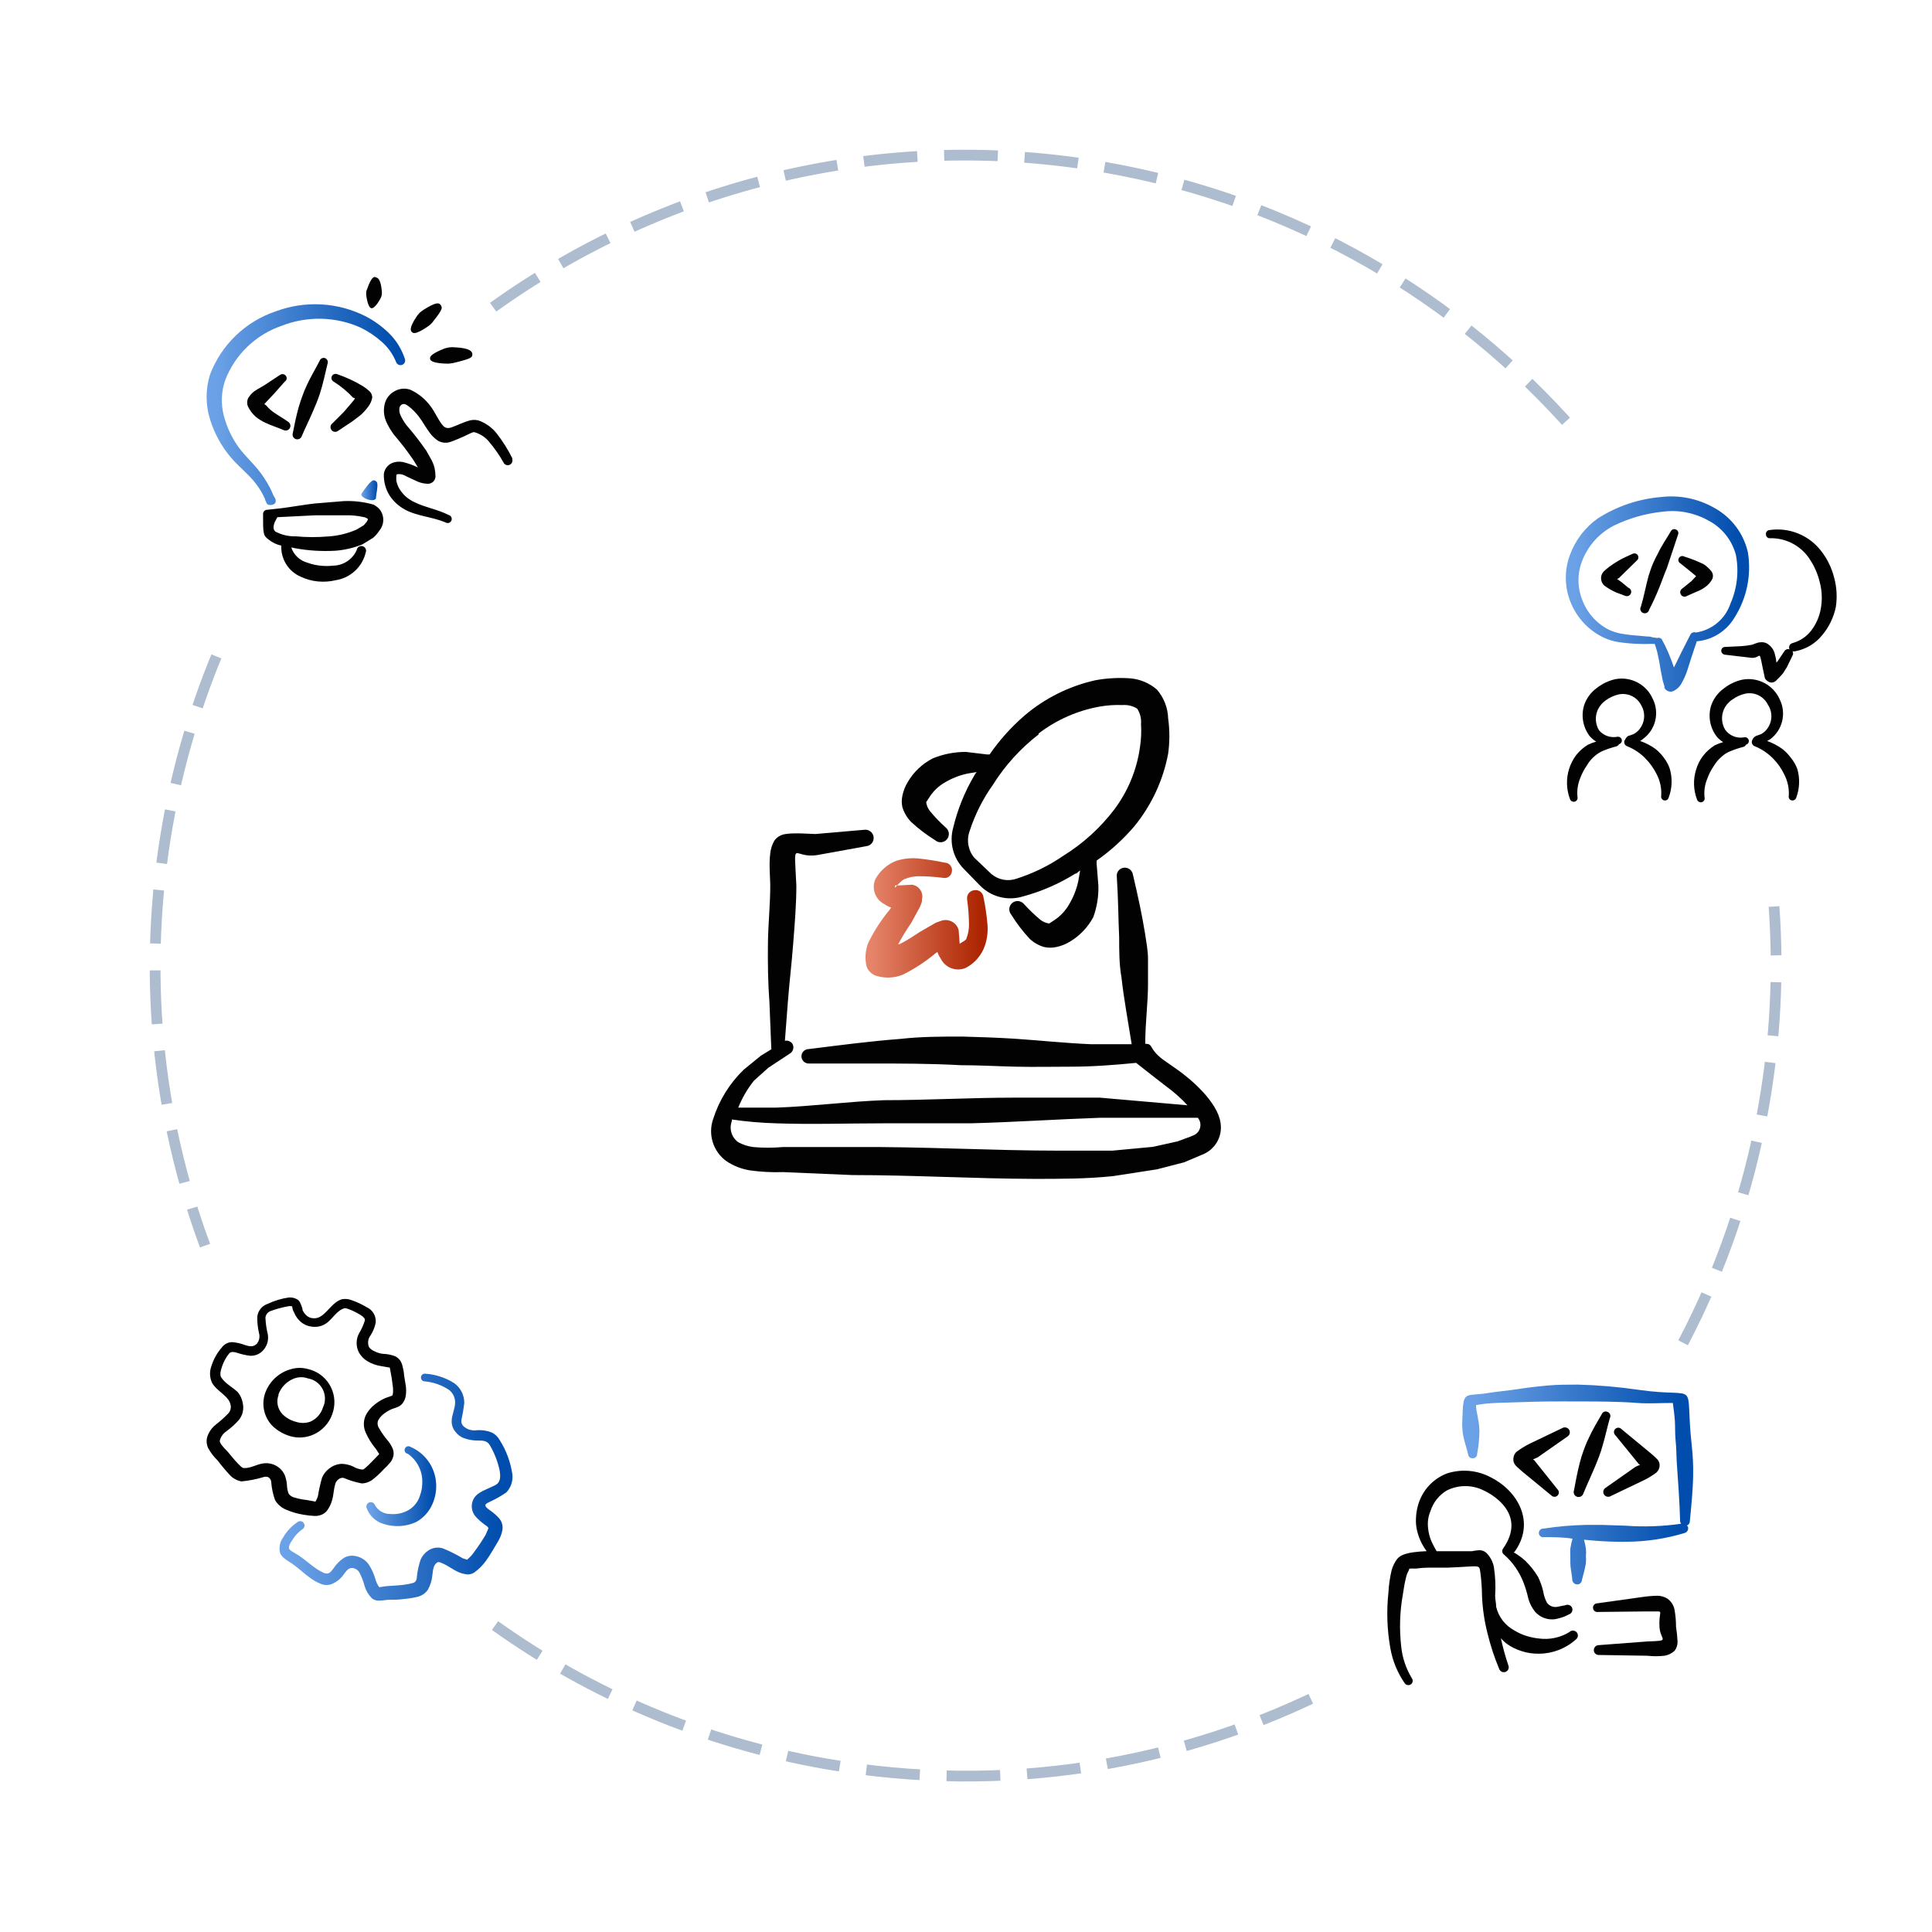 <svg width="360" height="360" viewBox="0 0 360 360" fill="none" xmlns="http://www.w3.org/2000/svg">
<path fill-rule="evenodd" clip-rule="evenodd" d="M310.087 141.255C309.633 140.626 309.098 140.059 308.496 139.569C307.617 138.932 306.649 138.427 305.622 138.073C305.839 137.938 306.045 137.787 306.24 137.622C307.345 136.786 308.124 135.59 308.44 134.241C308.757 132.893 308.592 131.475 307.974 130.235C307.401 128.92 306.397 127.839 305.128 127.17C303.859 126.501 302.4 126.284 300.991 126.554C299.736 126.837 298.559 127.397 297.547 128.193C296.436 128.993 295.604 130.123 295.172 131.423C294.879 132.395 294.821 133.423 295.002 134.422C295.184 135.422 295.601 136.364 296.217 137.17C296.57 137.567 296.978 137.911 297.429 138.192C296.887 138.336 296.362 138.535 295.861 138.785C295.013 139.305 294.264 139.972 293.652 140.757C293.09 141.529 292.657 142.387 292.37 143.298C291.805 145.125 291.863 147.089 292.536 148.879C292.596 149.061 292.723 149.213 292.89 149.305C293.057 149.398 293.253 149.423 293.439 149.378C293.623 149.323 293.779 149.197 293.872 149.028C293.966 148.86 293.989 148.661 293.937 148.475C293.823 147.304 293.994 146.122 294.436 145.032C294.746 144.191 295.161 143.393 295.671 142.657C296.083 141.94 296.623 141.304 297.262 140.78C297.667 140.446 298.114 140.166 298.592 139.949C299.417 139.6 300.266 139.315 301.134 139.094C301.25 139.067 301.359 139.014 301.454 138.94C301.548 138.866 301.625 138.773 301.68 138.667C301.852 138.622 302.001 138.514 302.098 138.364C302.195 138.215 302.232 138.035 302.202 137.859C302.162 137.671 302.051 137.507 301.891 137.4C301.731 137.294 301.536 137.254 301.347 137.289C300.725 137.408 300.082 137.358 299.485 137.145C298.888 136.932 298.358 136.564 297.951 136.078C297.61 135.51 297.41 134.868 297.369 134.207C297.327 133.546 297.446 132.884 297.714 132.278C298.045 131.562 298.562 130.947 299.21 130.497C299.921 129.977 300.728 129.606 301.585 129.404C302.42 129.22 303.292 129.322 304.063 129.692C304.834 130.062 305.458 130.68 305.836 131.447C306.286 132.223 306.456 133.129 306.317 134.015C306.179 134.902 305.741 135.713 305.076 136.315C304.868 136.503 304.636 136.662 304.387 136.79L303.532 137.099C303.129 137.099 302.701 138.025 302.677 138.049C302.619 138.26 302.646 138.486 302.752 138.677C302.859 138.868 303.037 139.01 303.247 139.07C304.562 139.602 305.745 140.412 306.715 141.445C307.119 141.855 307.484 142.3 307.807 142.775C308.137 143.244 308.43 143.736 308.686 144.248C309.338 145.489 309.634 146.886 309.541 148.285C309.521 148.378 309.519 148.472 309.535 148.565C309.552 148.658 309.586 148.747 309.637 148.826C309.74 148.986 309.902 149.1 310.087 149.14C310.273 149.181 310.468 149.147 310.628 149.044C310.788 148.942 310.901 148.78 310.942 148.594C311.578 146.897 311.653 145.041 311.156 143.298C310.913 142.564 310.552 141.874 310.087 141.255Z" fill="#020202"/>
<path fill-rule="evenodd" clip-rule="evenodd" d="M333.743 141.255C333.286 140.62 332.743 140.052 332.128 139.569C331.257 138.932 330.297 138.427 329.278 138.073C329.468 137.954 329.705 137.859 329.895 137.717C330.997 136.878 331.772 135.683 332.089 134.335C332.405 132.987 332.243 131.571 331.629 130.33C331.052 129.018 330.048 127.939 328.78 127.271C327.512 126.602 326.055 126.383 324.646 126.649C323.389 126.928 322.212 127.488 321.203 128.288C320.093 129.09 319.263 130.22 318.828 131.518C318.538 132.492 318.483 133.521 318.669 134.521C318.855 135.52 319.276 136.461 319.896 137.265C320.241 137.661 320.641 138.006 321.084 138.287C320.545 138.439 320.021 138.637 319.516 138.88C318.68 139.407 317.941 140.074 317.331 140.852C316.751 141.613 316.316 142.474 316.049 143.393C315.471 145.218 315.529 147.186 316.215 148.974C316.27 149.159 316.396 149.315 316.565 149.408C316.733 149.501 316.932 149.525 317.118 149.473C317.302 149.418 317.458 149.292 317.552 149.123C317.645 148.955 317.668 148.756 317.616 148.57C317.496 147.399 317.667 146.216 318.115 145.127C318.416 144.287 318.823 143.489 319.326 142.752C319.754 142.039 320.3 141.404 320.941 140.875C321.339 140.53 321.787 140.25 322.271 140.044C323.088 139.696 323.929 139.41 324.789 139.189C324.907 139.165 325.017 139.113 325.112 139.039C325.207 138.965 325.283 138.87 325.335 138.762C325.51 138.722 325.663 138.615 325.761 138.464C325.858 138.313 325.893 138.13 325.858 137.954C325.841 137.862 325.805 137.774 325.754 137.696C325.703 137.618 325.637 137.55 325.56 137.497C325.483 137.444 325.396 137.407 325.305 137.387C325.213 137.368 325.119 137.367 325.026 137.384C324.361 137.514 323.672 137.451 323.041 137.203C322.41 136.954 321.863 136.531 321.464 135.983C321.123 135.415 320.923 134.773 320.882 134.112C320.84 133.451 320.959 132.789 321.226 132.183C321.563 131.436 322.107 130.801 322.794 130.354C323.502 129.831 324.311 129.459 325.169 129.262C326.004 129.078 326.876 129.179 327.647 129.549C328.418 129.92 329.042 130.537 329.42 131.304C329.932 132.074 330.153 133.001 330.045 133.919C329.936 134.837 329.504 135.686 328.826 136.315C328.622 136.497 328.399 136.656 328.161 136.79C327.496 137.099 326.784 137.028 326.451 138.049C326.393 138.26 326.42 138.486 326.526 138.677C326.633 138.868 326.811 139.01 327.021 139.07C328.332 139.608 329.514 140.417 330.489 141.445C330.886 141.861 331.251 142.306 331.581 142.775C331.903 143.244 332.189 143.736 332.436 144.248C333.097 145.487 333.401 146.884 333.315 148.285C333.291 148.378 333.286 148.474 333.3 148.568C333.315 148.662 333.349 148.752 333.4 148.833C333.452 148.913 333.519 148.982 333.599 149.035C333.678 149.088 333.768 149.124 333.861 149.14C334.047 149.176 334.239 149.14 334.398 149.038C334.557 148.936 334.671 148.777 334.716 148.594C335.344 146.894 335.411 145.038 334.906 143.298C334.634 142.557 334.241 141.867 333.743 141.255Z" fill="#020202"/>
<path fill-rule="evenodd" clip-rule="evenodd" d="M304.174 103.208C303.248 103.636 302.369 104.016 301.514 104.514C300.924 104.864 300.353 105.245 299.804 105.654C299.472 105.905 299.155 106.175 298.854 106.462C298.585 106.732 298.41 107.082 298.355 107.459C298.31 107.764 298.341 108.075 298.444 108.365C298.548 108.655 298.721 108.915 298.949 109.122C299.623 109.616 300.347 110.038 301.11 110.381L302.891 111.046C303.096 111.112 303.319 111.094 303.51 110.996C303.702 110.898 303.846 110.728 303.913 110.523C303.979 110.318 303.961 110.096 303.863 109.904C303.765 109.713 303.595 109.568 303.39 109.502L302.226 108.528C302.226 108.528 301.704 108.172 301.324 107.887L301.656 107.721L305.076 104.372C305.198 104.249 305.273 104.088 305.288 103.916C305.303 103.744 305.257 103.572 305.158 103.43C305.059 103.289 304.913 103.186 304.746 103.142C304.579 103.097 304.402 103.112 304.245 103.184L304.174 103.208Z" fill="#020202"/>
<path fill-rule="evenodd" clip-rule="evenodd" d="M311.346 98.98C310.539 100.358 309.636 101.64 308.971 103.042C308.639 103.635 308.33 104.277 308.045 104.918C307.76 105.559 307.427 106.533 307.19 107.293C306.667 109.193 306.335 111.117 305.765 113.017C305.702 113.119 305.662 113.235 305.649 113.354C305.635 113.474 305.647 113.595 305.685 113.71C305.723 113.824 305.785 113.929 305.867 114.017C305.949 114.105 306.05 114.175 306.161 114.22C306.273 114.265 306.393 114.286 306.514 114.28C306.634 114.274 306.752 114.243 306.859 114.187C306.966 114.131 307.059 114.053 307.133 113.957C307.206 113.862 307.258 113.752 307.285 113.634C307.95 112.352 308.544 111.045 309.09 109.715C309.636 108.385 310.064 107.103 310.61 105.82L312.676 99.621C312.715 99.534 312.736 99.44 312.738 99.345C312.74 99.249 312.723 99.155 312.687 99.066C312.652 98.978 312.599 98.897 312.532 98.829C312.464 98.761 312.384 98.708 312.296 98.671C312.129 98.588 311.936 98.574 311.758 98.632C311.58 98.689 311.432 98.815 311.346 98.98Z" fill="#020202"/>
<path fill-rule="evenodd" clip-rule="evenodd" d="M317.616 109.478C317.933 109.271 318.22 109.024 318.471 108.742C318.708 108.485 318.907 108.197 319.065 107.887C319.164 107.655 319.2 107.402 319.171 107.152C319.141 106.902 319.048 106.664 318.899 106.462C318.493 105.941 318.003 105.492 317.45 105.132C316.285 104.565 315.078 104.088 313.84 103.707C313.673 103.611 313.474 103.585 313.288 103.633C313.101 103.682 312.942 103.802 312.842 103.968C312.792 104.05 312.758 104.141 312.744 104.237C312.73 104.332 312.735 104.429 312.76 104.522C312.784 104.616 312.827 104.703 312.886 104.779C312.946 104.855 313.019 104.919 313.104 104.965L315.17 106.628L316.049 107.364L315.146 108.314L313.46 109.668C313.368 109.726 313.289 109.801 313.226 109.891C313.164 109.98 313.121 110.081 313.099 110.187C313.076 110.294 313.076 110.404 313.097 110.51C313.118 110.617 313.161 110.718 313.222 110.808C313.278 110.899 313.352 110.978 313.439 111.04C313.526 111.102 313.625 111.145 313.729 111.168C313.834 111.19 313.942 111.191 314.047 111.169C314.152 111.148 314.251 111.106 314.339 111.045L316.286 110.19C316.756 110.005 317.202 109.766 317.616 109.478Z" fill="#020202"/>
<path fill-rule="evenodd" clip-rule="evenodd" d="M323.15 115.154C325.485 111.525 326.39 107.158 325.691 102.899C325.296 101.173 324.541 99.55 323.477 98.134C322.413 96.719 321.064 95.542 319.516 94.682C316.48 92.923 312.954 92.198 309.47 92.616C305.286 92.972 301.251 94.341 297.714 96.606C295.342 98.295 293.537 100.663 292.536 103.398C291.435 106.347 291.52 109.607 292.774 112.494C293.985 115.343 296.223 117.632 299.044 118.907C299.857 119.256 300.711 119.504 301.585 119.643C302.835 119.835 304.097 119.946 305.361 119.976C306.081 120.012 306.803 120.012 307.523 119.976H308.33C308.496 120.498 308.686 120.997 308.805 121.519C309.066 122.636 309.28 123.752 309.446 124.892L309.826 126.816L310.159 127.956C310.135 128.033 310.135 128.116 310.159 128.193C310.24 128.349 310.353 128.486 310.49 128.596C310.626 128.706 310.784 128.787 310.953 128.834C311.122 128.881 311.299 128.892 311.473 128.868C311.647 128.843 311.814 128.784 311.964 128.692C312.462 128.418 312.886 128.027 313.199 127.552C313.645 126.797 314.019 126.002 314.315 125.177L315.194 122.422L316.168 119.501C317.591 119.377 318.966 118.919 320.18 118.164C321.393 117.409 322.411 116.378 323.15 115.154ZM313.246 121.662L312.083 124.037L311.916 124.369C311.584 123.419 311.251 122.493 310.848 121.567C310.444 120.641 310.111 119.952 309.684 119.192C309.256 118.432 309.684 119.192 309.684 119.049C309.684 118.907 309.684 119.049 309.541 119.049C309.45 118.95 309.331 118.881 309.199 118.852C309.068 118.822 308.93 118.833 308.805 118.883C308.345 118.852 307.89 118.765 307.451 118.622C306.763 118.622 306.074 118.503 305.385 118.456C304.198 118.383 303.016 118.241 301.846 118.028C301.117 117.873 300.407 117.634 299.733 117.316C297.437 116.127 295.673 114.117 294.793 111.687C293.88 109.329 293.905 106.711 294.864 104.372C295.99 101.554 298.111 99.247 300.825 97.888C303.655 96.525 306.701 95.665 309.826 95.347C312.727 94.966 315.673 95.524 318.234 96.938C319.51 97.587 320.635 98.498 321.535 99.611C322.435 100.724 323.091 102.015 323.459 103.398C324.049 106.464 323.693 109.636 322.438 112.494C321.963 113.895 321.111 115.138 319.976 116.085C318.84 117.032 317.464 117.647 316.001 117.862C315.796 117.784 315.569 117.791 315.369 117.88C315.169 117.969 315.012 118.133 314.933 118.337L313.246 121.662Z" fill="url(#paint0_linear_70_6084)"/>
<path fill-rule="evenodd" clip-rule="evenodd" d="M341.77 107.649C341.326 105.864 340.517 104.19 339.395 102.733C338.287 101.267 336.805 100.125 335.105 99.427C333.404 98.729 331.548 98.501 329.729 98.767C329.626 98.771 329.525 98.798 329.434 98.846C329.342 98.893 329.262 98.96 329.199 99.041C329.136 99.122 329.091 99.216 329.068 99.316C329.044 99.417 329.043 99.521 329.064 99.622C329.066 99.719 329.089 99.814 329.131 99.902C329.173 99.989 329.233 100.067 329.307 100.13C329.381 100.192 329.467 100.239 329.56 100.266C329.654 100.293 329.751 100.3 329.848 100.287C331.342 100.258 332.818 100.62 334.13 101.337C335.442 102.053 336.544 103.099 337.329 104.372C338.132 105.609 338.718 106.975 339.063 108.409C339.458 109.838 339.562 111.332 339.371 112.803C339.197 114.373 338.634 115.875 337.733 117.173C336.845 118.475 335.523 119.418 334.004 119.833C333.795 119.884 333.614 120.014 333.499 120.195C333.383 120.377 333.343 120.596 333.386 120.807C333.386 120.807 333.386 120.949 333.529 121.02C333.344 120.94 333.136 120.929 332.944 120.99C332.751 121.051 332.588 121.18 332.484 121.353L331.225 123.229L331.011 123.467C330.971 122.943 330.875 122.426 330.726 121.923C330.63 121.476 330.435 121.057 330.156 120.695C329.876 120.333 329.519 120.039 329.111 119.833C328.752 119.68 328.357 119.63 327.971 119.69C327.425 119.69 326.689 120.118 326.333 120.165C325.712 120.28 325.086 120.359 324.456 120.403L321.488 120.545C321.392 120.539 321.296 120.552 321.206 120.583C321.115 120.615 321.032 120.664 320.961 120.728C320.89 120.793 320.833 120.87 320.793 120.957C320.753 121.044 320.73 121.138 320.728 121.234C320.727 121.424 320.797 121.607 320.924 121.748C321.052 121.888 321.227 121.976 321.416 121.994L326.475 122.588C328.446 122.588 327.544 120.379 328.85 126.317C328.85 126.554 329.895 127.765 330.94 126.839C331.296 126.507 332.175 125.557 332.223 125.485L332.959 124.322L334.004 122.16C334.08 122.039 334.12 121.9 334.12 121.757C334.12 121.614 334.08 121.474 334.004 121.353C334.167 121.398 334.339 121.398 334.503 121.353C336.473 120.99 338.249 119.938 339.514 118.384C340.796 116.869 341.678 115.056 342.079 113.112C342.359 111.289 342.254 109.428 341.77 107.649Z" fill="#020202"/>
<path d="M91.893 57.244C123.765 34.377 164.466 23.871 206.148 31.221C241.372 37.432 271.575 55.385 293.444 80.345M40.318 122.309C36.239 132.219 33.158 142.718 31.221 153.706C26.409 180.995 29.251 207.864 38.204 232.11M92.241 302.901C109.995 315.58 130.788 324.592 153.706 328.633C187.36 334.567 220.374 328.861 248.618 314.408M313.619 250.21C320.701 236.732 325.848 221.944 328.633 206.148C330.85 193.576 331.442 181.094 330.561 168.917" stroke="#ADBCCE" stroke-width="2" stroke-dasharray="10 5"/>
<path fill-rule="evenodd" clip-rule="evenodd" d="M227.431 209.234C226.878 205.282 221.819 201.014 219.329 199.275L216.681 197.417C213.994 195.402 214.982 194.493 213.401 194.493C213.401 190.541 213.915 186.865 213.915 183.427V178.684C213.915 177.143 213.599 175.522 213.362 173.942C212.808 170.504 212.057 167.026 211.109 162.995C211.05 162.591 210.834 162.228 210.508 161.984C210.183 161.739 209.773 161.634 209.37 161.69C209.172 161.719 208.981 161.787 208.81 161.891C208.638 161.994 208.489 162.131 208.371 162.293C208.253 162.455 208.169 162.639 208.124 162.834C208.078 163.029 208.072 163.232 208.105 163.429C208.382 167.618 208.382 171.333 208.54 174.693C208.54 177.222 208.54 179.672 208.975 182.162C209.41 186.114 210.161 190.066 210.872 194.572H203.245C198.502 194.374 193.72 193.86 188.977 193.544C185.736 193.346 182.535 193.228 179.334 193.149C175.382 193.149 171.628 193.149 167.794 193.584C162.064 194.019 156.412 194.769 150.682 195.481C150.325 195.481 149.983 195.622 149.731 195.874C149.479 196.126 149.338 196.468 149.338 196.824C149.338 197.181 149.479 197.522 149.731 197.775C149.983 198.026 150.325 198.168 150.682 198.168H162.064C167.715 198.168 173.327 198.168 179.018 198.484C182.417 198.484 185.816 198.682 189.254 198.761C192.692 198.84 196.131 198.761 199.569 198.761C203.521 198.761 207.71 198.445 211.702 198.05L214.666 200.381L217.314 202.436C218.747 203.472 220.071 204.651 221.266 205.954L204.944 204.531H188.819C180.915 204.531 172.734 205.005 164.711 205.005C158.072 205.242 151.353 206.151 144.674 206.388H137.561C138.285 204.582 139.271 202.891 140.485 201.369L143.173 198.959L147.125 196.35C147.439 196.183 147.674 195.897 147.778 195.556C147.882 195.215 147.846 194.847 147.678 194.532C147.53 194.299 147.315 194.118 147.06 194.011C146.806 193.905 146.525 193.88 146.255 193.939L146.809 186.668C147.085 183.071 147.52 179.514 147.797 175.878C148.073 172.243 148.389 168.686 148.389 165.01C147.955 155.762 147.599 160.11 152.341 159.319L161.708 157.62C162.075 157.506 162.386 157.26 162.581 156.929C162.776 156.597 162.84 156.206 162.761 155.83C162.681 155.454 162.465 155.121 162.153 154.897C161.841 154.672 161.457 154.572 161.076 154.616L151.946 155.407C151.235 155.407 147.994 155.13 146.413 155.407C146.003 155.454 145.605 155.583 145.246 155.786C144.886 155.99 144.571 156.264 144.319 156.592C143.884 157.329 143.615 158.152 143.528 159.003C143.252 160.9 143.528 163.864 143.528 164.931C143.528 168.567 143.133 172.203 143.094 175.799C143.054 179.396 143.094 183.071 143.37 186.707L143.726 195.52L141.789 196.706L138.588 199.314C135.961 201.852 134.006 205.003 132.897 208.483C132.396 209.892 132.368 211.426 132.818 212.852C133.267 214.279 134.169 215.52 135.387 216.387C136.711 217.262 138.207 217.841 139.774 218.087C141.79 218.367 143.826 218.473 145.86 218.403L158.823 218.956C170.126 218.956 181.429 219.628 192.692 219.667C197.593 219.667 202.494 219.667 207.394 219.154L215.575 217.889L220.633 216.585L223.993 215.162C225.162 214.722 226.143 213.892 226.769 212.811C227.396 211.731 227.63 210.467 227.431 209.234ZM222.214 211.645L219.448 212.672L214.824 213.7L207.236 214.411H197.632C184.709 214.411 171.786 213.621 158.862 213.739H145.821C144.006 213.898 142.181 213.898 140.367 213.739C139.383 213.615 138.431 213.307 137.561 212.831C136.952 212.398 136.504 211.774 136.29 211.058C136.075 210.342 136.105 209.575 136.375 208.878V208.601C139.099 208.998 141.844 209.235 144.595 209.313C151.235 209.55 157.993 209.313 164.593 209.313H180.796C188.701 209.115 196.881 208.562 204.904 208.286H223.202C223.426 208.556 223.579 208.878 223.646 209.222C223.713 209.567 223.692 209.922 223.586 210.256C223.48 210.591 223.291 210.893 223.038 211.136C222.784 211.378 222.474 211.553 222.135 211.645H222.214Z" fill="#020202"/>
<path fill-rule="evenodd" clip-rule="evenodd" d="M169.77 153.153C171.145 154.428 172.641 155.566 174.236 156.552C174.389 156.689 174.567 156.794 174.76 156.861C174.954 156.928 175.159 156.956 175.363 156.943C175.567 156.93 175.767 156.876 175.95 156.785C176.134 156.694 176.297 156.567 176.431 156.413C176.565 156.258 176.667 156.078 176.73 155.883C176.794 155.688 176.818 155.483 176.801 155.279C176.785 155.075 176.727 154.876 176.633 154.694C176.538 154.513 176.409 154.352 176.251 154.22C175.185 153.271 174.195 152.24 173.287 151.138C172.907 150.658 172.661 150.085 172.576 149.478L173.248 148.45C173.962 147.36 174.924 146.452 176.054 145.803C177.365 145.024 178.793 144.463 180.283 144.143L181.982 143.866C181.982 143.866 181.666 144.261 181.547 144.498C179.749 147.55 178.417 150.854 177.595 154.3C177.236 155.627 177.23 157.025 177.576 158.356C177.923 159.687 178.61 160.904 179.571 161.888L182.614 165.01C183.62 166.039 184.888 166.775 186.281 167.137C187.674 167.499 189.139 167.474 190.518 167.065C193.992 166.138 197.309 164.7 200.359 162.797C200.676 162.797 200.952 162.362 201.268 162.204L200.913 164.219C200.592 165.709 200.032 167.138 199.253 168.448C198.588 169.636 197.654 170.651 196.526 171.412L195.498 172.084C194.892 171.999 194.318 171.753 193.838 171.373C192.745 170.455 191.715 169.465 190.756 168.409C190.486 168.108 190.109 167.925 189.706 167.899C189.303 167.873 188.906 168.007 188.6 168.271C188.295 168.536 188.105 168.909 188.072 169.312C188.039 169.714 188.166 170.114 188.424 170.424C189.41 172.019 190.548 173.515 191.823 174.89C192.599 175.639 193.55 176.182 194.589 176.471C195.319 176.629 196.073 176.629 196.802 176.471C197.696 176.29 198.552 175.955 199.332 175.483C201.183 174.382 202.7 172.797 203.719 170.898C204.405 169.013 204.727 167.015 204.667 165.01L204.351 161.058C204.331 160.821 204.331 160.583 204.351 160.346C206.959 158.521 209.323 156.369 211.386 153.944C214.577 150.034 216.737 145.387 217.669 140.428C217.969 138.251 217.969 136.044 217.669 133.867C217.61 131.888 216.87 129.99 215.575 128.492C214.178 127.286 212.435 126.552 210.595 126.398C208.428 126.244 206.251 126.363 204.114 126.753C199.209 127.843 194.649 130.123 190.835 133.393C188.394 135.511 186.23 137.927 184.393 140.586H183.958L180.006 140.112C177.893 140.098 175.798 140.501 173.841 141.297C171.855 142.304 170.206 143.871 169.098 145.803C168.648 146.561 168.327 147.389 168.15 148.253C167.991 148.969 167.991 149.711 168.15 150.426C168.47 151.449 169.025 152.383 169.77 153.153ZM193.483 136.713C196.841 134.13 200.773 132.395 204.944 131.654C206.326 131.415 207.731 131.323 209.133 131.377C210.103 131.296 211.074 131.532 211.899 132.049C212.453 132.904 212.704 133.92 212.611 134.934C212.706 136.373 212.639 137.818 212.413 139.242C211.829 143.427 210.198 147.396 207.671 150.782C205.046 154.245 201.803 157.193 198.107 159.477C195.456 161.298 192.553 162.723 189.491 163.706C188.697 163.995 187.841 164.071 187.009 163.925C186.177 163.779 185.397 163.417 184.749 162.876L181.547 159.832C180.978 159.152 180.599 158.333 180.446 157.459C180.294 156.585 180.374 155.686 180.678 154.853C181.669 151.792 183.122 148.9 184.986 146.277C187.27 142.627 190.188 139.415 193.601 136.792L193.483 136.713Z" fill="#020202"/>
<path fill-rule="evenodd" clip-rule="evenodd" d="M164.83 168.488C165.204 168.759 165.617 168.973 166.055 169.12L165.739 169.555C164.185 171.434 162.858 173.49 161.787 175.681C161.239 177.077 161.129 178.607 161.471 180.067C161.603 180.473 161.834 180.84 162.143 181.134C162.441 181.439 162.806 181.669 163.21 181.806C164.826 182.322 166.57 182.266 168.15 181.648C170.328 180.577 172.372 179.251 174.236 177.696L174.671 177.38C174.825 177.827 175.038 178.252 175.303 178.645C175.713 179.473 176.427 180.111 177.295 180.428C178.163 180.744 179.12 180.714 179.967 180.344C181.641 179.469 182.915 177.983 183.523 176.194C183.953 174.924 184.115 173.578 183.998 172.242C183.856 170.528 183.605 168.826 183.247 167.144C183.223 166.943 183.159 166.75 183.057 166.575C182.955 166.401 182.818 166.249 182.655 166.131C182.491 166.012 182.305 165.928 182.108 165.885C181.91 165.842 181.706 165.84 181.508 165.879C181.31 165.903 181.119 165.967 180.946 166.066C180.772 166.165 180.621 166.297 180.5 166.456C180.378 166.614 180.29 166.794 180.239 166.987C180.188 167.18 180.176 167.381 180.204 167.579C180.425 169.137 180.544 170.708 180.559 172.282C180.566 173.16 180.405 174.032 180.085 174.85C180.085 175.206 179.216 175.522 178.821 175.878L178.623 173.27C178.439 172.626 178.007 172.08 177.421 171.755C176.836 171.429 176.145 171.348 175.501 171.531L174.394 171.926L171.509 173.586C170.561 174.179 169.177 175.167 167.557 175.957H167.359C168.085 174.594 168.89 173.274 169.77 172.005L171.391 169.041C171.551 168.696 171.683 168.34 171.786 167.974C171.804 167.856 171.804 167.736 171.786 167.618C171.867 167.313 171.882 166.994 171.831 166.683C171.779 166.372 171.661 166.075 171.485 165.813C171.309 165.551 171.079 165.33 170.811 165.164C170.542 164.998 170.241 164.892 169.928 164.852L167.083 165.01C167.083 165.01 167.083 164.812 166.846 165.01C166.609 165.208 166.846 165.405 166.846 165.366C166.846 165.326 167.913 164.061 168.506 163.824C169.333 163.478 170.217 163.29 171.114 163.271C172.687 163.274 174.258 163.379 175.817 163.587C175.994 163.615 176.174 163.607 176.348 163.565C176.522 163.522 176.685 163.445 176.829 163.338C176.972 163.231 177.093 163.097 177.184 162.943C177.275 162.789 177.334 162.618 177.358 162.441C177.405 162.241 177.407 162.034 177.364 161.833C177.321 161.633 177.234 161.445 177.109 161.282C176.984 161.119 176.825 160.987 176.642 160.893C176.46 160.8 176.259 160.748 176.054 160.742C174.383 160.389 172.694 160.125 170.995 159.951C169.662 159.844 168.321 159.992 167.043 160.386C165.351 161.033 163.948 162.268 163.091 163.864C162.736 164.711 162.718 165.662 163.041 166.521C163.364 167.382 164.005 168.085 164.83 168.488Z" fill="url(#paint1_linear_70_6084)"/>
<path d="M58.971 267.024C59.745 266.585 60.422 265.992 60.961 265.282C61.499 264.573 61.887 263.761 62.102 262.897C62.321 262.073 62.37 261.212 62.248 260.368C62.126 259.524 61.835 258.713 61.392 257.985C60.949 257.256 60.363 256.624 59.67 256.127C58.977 255.63 58.19 255.278 57.358 255.093C56.364 254.818 55.315 254.818 54.322 255.093C53.275 255.364 52.303 255.87 51.481 256.573C50.659 257.276 50.008 258.157 49.578 259.149C49.111 260.219 48.967 261.403 49.165 262.554C49.363 263.705 49.894 264.772 50.692 265.625C51.764 266.682 53.112 267.414 54.583 267.736C56.083 268.035 57.641 267.782 58.971 267.024ZM51.855 259.908C52.096 259.209 52.489 258.572 53.006 258.043C53.523 257.514 54.15 257.106 54.843 256.848C55.663 256.551 56.562 256.551 57.382 256.848C57.963 256.948 58.513 257.182 58.989 257.53C59.466 257.879 59.854 258.333 60.126 258.857C60.397 259.381 60.543 259.96 60.552 260.55C60.562 261.14 60.435 261.724 60.181 262.257C60.001 262.845 59.696 263.387 59.287 263.846C58.877 264.304 58.373 264.669 57.809 264.913C56.95 265.214 56.016 265.222 55.152 264.937C54.2 264.701 53.33 264.208 52.638 263.514C52.183 263.041 51.874 262.447 51.748 261.804C51.622 261.16 51.684 260.494 51.926 259.884L51.855 259.908Z" fill="#020202"/>
<path d="M56.765 282.277C57.353 282.38 57.947 282.444 58.544 282.467C58.912 282.491 59.281 282.451 59.635 282.348C60.126 282.213 60.565 281.932 60.892 281.542C61.36 280.936 61.699 280.242 61.889 279.501C62.173 278.553 62.173 277.509 62.458 276.584C62.535 276.225 62.736 275.906 63.027 275.682C63.158 275.565 63.312 275.476 63.48 275.423C63.648 275.37 63.825 275.353 64 275.374C65.098 275.842 66.243 276.192 67.416 276.418C68.076 276.4 68.718 276.194 69.266 275.825C70.072 275.217 70.819 274.534 71.495 273.785C71.957 273.368 72.385 272.916 72.776 272.433C73.057 272.064 73.244 271.633 73.322 271.176C73.386 270.742 73.329 270.298 73.156 269.895C72.899 269.296 72.546 268.744 72.112 268.258C71.578 267.622 71.102 266.939 70.689 266.218C70.535 266.009 70.432 265.768 70.386 265.513C70.341 265.258 70.355 264.996 70.428 264.747C70.655 264.288 70.979 263.884 71.377 263.561C71.826 263.192 72.32 262.882 72.847 262.636C73.227 262.446 73.749 262.351 74.176 262.138C74.539 261.981 74.851 261.726 75.077 261.403C75.375 260.981 75.563 260.492 75.623 259.979C75.695 259.412 75.695 258.839 75.623 258.271L75.291 256.255C75.291 255.781 75.149 255.188 75.03 254.666C74.97 254.352 74.867 254.049 74.722 253.765C74.473 253.29 74.072 252.914 73.583 252.697C72.876 252.434 72.131 252.29 71.377 252.27C70.847 252.219 70.331 252.066 69.859 251.819C69.431 251.661 69.054 251.391 68.768 251.037C68.614 250.682 68.558 250.294 68.603 249.91C68.649 249.527 68.796 249.162 69.028 248.854C69.499 248.132 69.83 247.327 70.001 246.482C70.068 245.886 69.943 245.284 69.644 244.764C69.346 244.243 68.889 243.832 68.341 243.588C67.442 243.046 66.487 242.6 65.494 242.26C64.928 242.041 64.312 241.983 63.715 242.094C61.983 242.616 61.13 244.466 59.706 245.32C59.274 245.586 58.763 245.695 58.259 245.628C57.859 245.587 57.48 245.431 57.168 245.178C56.836 244.889 56.569 244.533 56.385 244.134C56.385 243.849 56.172 243.256 55.982 242.877C55.899 242.629 55.752 242.408 55.555 242.236C55.058 241.885 54.454 241.718 53.847 241.762C52.457 241.959 51.105 242.367 49.838 242.972C49.33 243.147 48.883 243.463 48.547 243.883C48.211 244.303 48.001 244.809 47.941 245.344C47.921 246.357 48.025 247.368 48.249 248.356C48.353 248.693 48.375 249.049 48.313 249.396C48.251 249.742 48.107 250.069 47.893 250.349C47.205 251.084 46.423 250.871 45.663 250.633C44.902 250.341 44.104 250.158 43.291 250.088C42.919 250.084 42.551 250.168 42.218 250.333C41.884 250.498 41.593 250.739 41.37 251.037C40.461 252.068 39.782 253.281 39.377 254.595C39.187 255.118 39.108 255.675 39.145 256.23C39.181 256.786 39.333 257.327 39.591 257.821C40.398 259.031 41.678 259.671 42.509 260.762C42.755 261.09 42.918 261.472 42.983 261.877C43.029 262.133 43.016 262.396 42.947 262.647C42.877 262.897 42.751 263.129 42.58 263.324C41.843 264.094 41.051 264.807 40.208 265.459C39.391 266.1 38.808 266.992 38.547 267.997C38.441 268.598 38.515 269.217 38.761 269.776C39.231 270.658 39.84 271.459 40.564 272.148C41.304 273.13 42.096 274.072 42.936 274.971C43.501 275.526 44.22 275.898 44.999 276.038C46.391 275.907 47.766 275.637 49.103 275.232C49.38 275.14 49.68 275.14 49.957 275.232C50.106 275.315 50.235 275.431 50.334 275.57C50.432 275.71 50.498 275.87 50.526 276.038C50.608 277.237 50.856 278.418 51.262 279.549C51.765 280.369 52.523 281.002 53.42 281.352C54.491 281.803 55.615 282.114 56.765 282.277ZM53.064 274.876C52.721 274.095 52.118 273.458 51.356 273.073C50.627 272.695 49.795 272.562 48.984 272.694C47.798 272.86 46.612 273.643 45.426 273.548C45.118 273.548 44.81 273.192 44.477 272.86C43.647 272.053 42.864 270.986 42.414 270.488C42.014 270.103 41.641 269.691 41.299 269.254C41.109 268.97 40.896 268.685 40.967 268.4C41.143 267.726 41.556 267.137 42.129 266.74C42.994 266.115 43.789 265.399 44.501 264.605C44.855 264.169 45.105 263.659 45.233 263.112C45.36 262.566 45.361 261.997 45.237 261.45C45.111 260.701 44.792 259.998 44.312 259.41C43.291 258.438 42.034 257.868 41.252 256.706C40.896 256.208 41.109 255.378 41.394 254.571C41.682 253.708 42.124 252.905 42.698 252.199C43.078 251.796 43.552 251.914 44.05 252.033C44.88 252.323 45.739 252.522 46.612 252.626C47.084 252.65 47.554 252.564 47.987 252.375C48.419 252.185 48.801 251.898 49.103 251.535C49.44 251.145 49.687 250.686 49.826 250.19C49.965 249.693 49.994 249.173 49.91 248.665C49.656 247.638 49.505 246.589 49.459 245.533C49.486 245.26 49.589 244.999 49.757 244.781C49.925 244.563 50.15 244.396 50.408 244.3C51.455 243.912 52.534 243.618 53.634 243.422C53.898 243.348 54.176 243.348 54.44 243.422C54.476 243.841 54.606 244.246 54.82 244.608C55.089 245.268 55.512 245.854 56.053 246.316C56.613 246.804 57.308 247.111 58.046 247.194C58.95 247.347 59.879 247.161 60.655 246.672C61.936 245.889 62.671 244.181 64.237 243.754C64.522 243.754 65.043 243.944 65.589 244.181C66.172 244.438 66.736 244.74 67.273 245.083C67.795 245.439 68.032 245.699 67.985 246.055C67.728 246.887 67.369 247.683 66.917 248.427C66.612 248.988 66.452 249.616 66.452 250.254C66.452 250.892 66.612 251.52 66.917 252.08C67.279 252.696 67.784 253.217 68.388 253.598C69.221 254.106 70.15 254.437 71.116 254.571L72.634 254.832L72.99 256.801L73.227 258.58C73.251 258.911 73.251 259.244 73.227 259.576C73.216 259.743 73.167 259.905 73.085 260.051L71.756 260.525C70.886 260.915 70.085 261.444 69.384 262.091C68.871 262.575 68.446 263.145 68.127 263.775C67.91 264.268 67.798 264.801 67.798 265.34C67.798 265.879 67.91 266.412 68.127 266.906C68.618 268.02 69.265 269.058 70.049 269.99L70.665 270.938L69.669 271.982C69.29 272.338 68.815 272.884 68.293 273.334C67.771 273.785 67.771 273.832 67.463 273.832C66.875 273.765 66.308 273.571 65.802 273.263C65.147 272.959 64.437 272.789 63.715 272.765C62.85 272.79 62.017 273.099 61.343 273.643C60.758 274.075 60.299 274.657 60.015 275.327C59.681 276.48 59.42 277.652 59.232 278.837C59.11 279.174 58.959 279.499 58.781 279.81L57.144 279.501C56.413 279.428 55.69 279.285 54.986 279.075C54.517 278.991 54.095 278.737 53.8 278.363C53.588 277.826 53.475 277.256 53.468 276.679C53.416 276.062 53.281 275.456 53.064 274.876Z" fill="#020202"/>
<path d="M75.955 270.867C76.832 271.468 77.542 272.282 78.019 273.232C78.496 274.182 78.725 275.237 78.683 276.3C78.684 277.109 78.539 277.913 78.256 278.672C77.922 279.776 77.196 280.72 76.216 281.328C75.159 281.957 73.929 282.231 72.705 282.111C72.126 282.116 71.555 281.964 71.054 281.672C70.553 281.38 70.14 280.958 69.859 280.451C69.787 280.246 69.636 280.079 69.44 279.986C69.244 279.892 69.019 279.88 68.815 279.953C68.611 280.025 68.443 280.176 68.35 280.371C68.256 280.567 68.245 280.792 68.317 280.996C68.566 281.693 68.975 282.322 69.51 282.833C70.045 283.343 70.693 283.722 71.401 283.938C73.416 284.613 75.613 284.494 77.544 283.606C78.867 282.876 79.917 281.735 80.533 280.356C81.14 279.036 81.385 277.579 81.245 276.134C81.113 274.72 80.603 273.369 79.768 272.221C78.933 271.073 77.805 270.171 76.501 269.61C76.417 269.553 76.322 269.514 76.223 269.496C76.123 269.478 76.02 269.482 75.922 269.507C75.824 269.532 75.732 269.577 75.653 269.641C75.574 269.704 75.509 269.783 75.463 269.874C75.417 269.964 75.391 270.063 75.386 270.164C75.382 270.265 75.399 270.366 75.436 270.46C75.474 270.555 75.531 270.639 75.604 270.71C75.677 270.78 75.765 270.834 75.86 270.867H75.955Z" fill="url(#paint2_linear_70_6084)"/>
<path d="M91.278 279.834C92.356 279.34 93.387 278.752 94.362 278.078C94.775 277.637 95.088 277.112 95.28 276.539C95.472 275.966 95.54 275.358 95.477 274.757C95.155 272.47 94.346 270.277 93.105 268.329C92.764 267.704 92.232 267.205 91.587 266.906C90.704 266.562 89.755 266.424 88.811 266.503C88.358 266.571 87.896 266.535 87.459 266.395C87.023 266.255 86.625 266.015 86.297 265.696C86.159 265.539 86.06 265.353 86.006 265.151C85.953 264.949 85.947 264.738 85.989 264.534C86.218 263.516 86.392 262.487 86.51 261.45C86.52 260.73 86.357 260.019 86.035 259.375C85.713 258.731 85.242 258.174 84.66 257.75C83.036 256.71 81.176 256.098 79.252 255.97C79.158 255.957 79.063 255.963 78.972 255.987C78.88 256.01 78.794 256.052 78.719 256.11C78.644 256.167 78.582 256.239 78.534 256.321C78.487 256.403 78.457 256.493 78.445 256.587C78.432 256.681 78.438 256.776 78.462 256.868C78.485 256.959 78.527 257.045 78.585 257.12C78.642 257.195 78.714 257.258 78.796 257.305C78.878 257.352 78.968 257.382 79.062 257.394C80.706 257.525 82.29 258.072 83.664 258.983C84.025 259.263 84.316 259.623 84.513 260.035C84.711 260.446 84.81 260.898 84.802 261.355C84.802 262.494 84.138 263.727 84.162 264.866C84.163 265.589 84.424 266.288 84.897 266.835C85.291 267.345 85.816 267.738 86.416 267.973C87.282 268.287 88.198 268.44 89.12 268.424C89.95 268.424 90.78 268.424 91.278 269.302C92.139 270.766 92.756 272.36 93.105 274.022C93.247 274.923 93.295 275.801 92.749 276.394C92.204 276.987 90.021 277.58 89.001 278.41C88.487 278.806 88.127 279.368 87.981 280C87.877 280.451 87.881 280.92 87.992 281.369C88.103 281.818 88.319 282.235 88.622 282.585C89.108 283.121 89.649 283.606 90.235 284.032C90.567 284.269 90.923 284.459 91.017 284.768L90.472 286.025C89.821 287.111 89.116 288.164 88.361 289.18C87.987 289.721 87.54 290.208 87.032 290.627L86.226 290.366C85.042 289.655 83.805 289.036 82.525 288.516C82.07 288.372 81.588 288.333 81.115 288.403C80.642 288.473 80.192 288.649 79.797 288.919C79.176 289.337 78.683 289.92 78.374 290.603C78.034 291.619 77.803 292.669 77.686 293.734C77.686 294.28 77.52 294.801 76.951 294.967C76.335 295.13 75.709 295.248 75.077 295.323C74.057 295.442 73.013 295.466 71.97 295.56L70.665 295.75C70.326 295.278 70.077 294.747 69.93 294.185C69.653 293.247 69.245 292.353 68.72 291.528C68.425 291.107 68.048 290.749 67.612 290.476C67.176 290.203 66.69 290.02 66.182 289.939C65.458 289.799 64.709 289.926 64.071 290.294C63.306 290.807 62.652 291.468 62.149 292.24C61.699 292.809 61.295 293.473 60.394 293.117C59.916 292.902 59.455 292.648 59.018 292.358C57.856 291.575 56.812 290.603 55.673 289.844C55.341 289.63 54.796 289.346 54.345 289.037C54.17 288.934 54.017 288.797 53.894 288.634C53.681 288.136 54.132 287.448 54.582 286.784C55.042 286.066 55.638 285.445 56.338 284.957C56.43 284.903 56.511 284.832 56.576 284.746C56.64 284.661 56.687 284.563 56.714 284.459C56.74 284.356 56.746 284.248 56.73 284.142C56.714 284.036 56.678 283.934 56.622 283.842C56.571 283.751 56.501 283.67 56.418 283.606C56.334 283.542 56.239 283.495 56.137 283.468C56.035 283.442 55.929 283.436 55.825 283.451C55.721 283.467 55.621 283.503 55.531 283.558C54.396 284.289 53.453 285.281 52.779 286.452C52.463 286.874 52.248 287.362 52.149 287.88C52.05 288.398 52.071 288.932 52.21 289.441C52.39 289.802 52.65 290.118 52.969 290.366C53.467 290.793 54.179 291.172 54.559 291.457C55.697 292.24 56.693 293.26 57.832 294.042C58.367 294.442 58.949 294.777 59.564 295.039C60.211 295.363 60.956 295.431 61.651 295.228C62.61 294.877 63.438 294.24 64.023 293.402C64.498 292.785 64.924 292.026 65.826 292.192C66.048 292.235 66.259 292.323 66.446 292.449C66.634 292.575 66.794 292.738 66.917 292.928C67.362 293.752 67.705 294.629 67.937 295.537C68.192 296.384 68.647 297.157 69.266 297.79C69.553 298.038 69.908 298.195 70.285 298.241C70.921 298.259 71.557 298.211 72.183 298.099C73.274 298.099 74.318 298.099 75.385 297.933C76.185 297.869 76.978 297.742 77.758 297.553C78.557 297.372 79.26 296.898 79.726 296.225C80.214 295.349 80.505 294.378 80.58 293.378C80.699 292.548 80.722 291.646 81.458 291.148C81.719 290.959 82.027 291.148 82.359 291.267C83.45 291.718 84.566 292.572 85.348 292.904C85.918 293.162 86.528 293.322 87.151 293.378C87.579 293.371 87.997 293.248 88.361 293.022C89.21 292.411 89.955 291.666 90.567 290.816C91.421 289.63 92.18 288.255 92.749 287.306C93.162 286.652 93.452 285.929 93.603 285.171C93.695 284.687 93.654 284.187 93.484 283.724C93.377 283.428 93.216 283.155 93.01 282.917C92.508 282.362 91.943 281.869 91.326 281.447C91.071 281.289 90.84 281.098 90.638 280.877C90.577 280.825 90.528 280.759 90.495 280.685C90.462 280.611 90.446 280.531 90.448 280.45C90.519 280.142 90.923 280.023 91.278 279.834Z" fill="url(#paint3_linear_70_6084)"/>
<path fill-rule="evenodd" clip-rule="evenodd" d="M95.5 85.464C94.67 83.78 93.666 82.187 92.506 80.712C91.625 79.62 90.456 78.797 89.131 78.335C88.477 78.179 87.79 78.22 87.159 78.454C86.232 78.739 85.115 79.286 84.117 79.642C83.119 79.999 82.667 79.5 82.287 79.001C81.527 77.955 80.933 76.624 80.267 75.745C79.294 74.402 77.993 73.33 76.489 72.632C76 72.455 75.478 72.389 74.96 72.438C74.442 72.487 73.942 72.651 73.495 72.917C72.668 73.364 72.046 74.113 71.76 75.008C71.406 76.166 71.474 77.412 71.95 78.525C72.343 79.411 72.837 80.249 73.423 81.021C74.677 82.477 75.852 84 76.94 85.583C77.249 86.082 77.582 86.581 77.867 87.104C76.959 86.656 76.002 86.314 75.016 86.082C74.361 85.964 73.686 86.029 73.067 86.272C72.651 86.452 72.29 86.737 72.019 87.1C71.748 87.463 71.576 87.89 71.522 88.34C71.477 89.776 71.866 91.192 72.639 92.403C73.358 93.462 74.319 94.334 75.443 94.946C77.677 96.182 80.339 96.253 82.976 97.323C83.067 97.386 83.17 97.429 83.28 97.449C83.389 97.469 83.501 97.464 83.608 97.436C83.715 97.408 83.814 97.356 83.9 97.285C83.985 97.215 84.054 97.126 84.101 97.026C84.149 96.926 84.174 96.817 84.174 96.706C84.175 96.595 84.152 96.485 84.106 96.385C84.059 96.284 83.992 96.194 83.908 96.123C83.824 96.05 83.725 95.998 83.618 95.968C81.456 94.875 79.222 94.566 77.273 93.592C76.074 93.062 75.069 92.174 74.398 91.049C74.138 90.59 73.953 90.093 73.851 89.576C73.829 89.291 73.829 89.005 73.851 88.72C73.851 88.577 73.851 88.411 73.994 88.364C74.565 88.279 75.148 88.406 75.633 88.72C76.441 89.076 77.297 89.528 78.01 89.813C78.564 90.024 79.151 90.137 79.744 90.146C80.104 90.146 80.451 90.008 80.712 89.761C80.972 89.513 81.128 89.174 81.147 88.815C81.145 88.28 81.089 87.747 80.98 87.223C80.851 86.703 80.659 86.2 80.41 85.726C80.101 85.132 79.744 84.561 79.436 83.991C78.3 82.338 77.07 80.751 75.752 79.238C75.302 78.65 74.919 78.012 74.612 77.337C74.435 76.942 74.369 76.507 74.421 76.078C74.434 75.937 74.479 75.802 74.554 75.682C74.628 75.563 74.729 75.462 74.849 75.388C75.277 75.127 75.728 75.388 76.132 75.698C76.825 76.235 77.448 76.858 77.986 77.551C78.675 78.406 79.34 79.69 80.125 80.712C80.537 81.256 81.034 81.729 81.598 82.114C81.954 82.322 82.352 82.449 82.762 82.486C83.173 82.523 83.587 82.469 83.975 82.328C85.044 81.944 86.092 81.499 87.111 80.997C87.658 80.759 88.109 80.45 88.442 80.545C89.422 80.828 90.302 81.38 90.985 82.138C92.108 83.444 93.095 84.861 93.931 86.367C94.065 86.528 94.251 86.637 94.457 86.673C94.662 86.71 94.874 86.671 95.055 86.566C95.235 86.46 95.371 86.293 95.44 86.096C95.508 85.898 95.504 85.683 95.429 85.488L95.5 85.464Z" fill="#020202"/>
<path fill-rule="evenodd" clip-rule="evenodd" d="M53.058 71.111C53.144 71.06 53.219 70.992 53.279 70.911C53.338 70.83 53.38 70.738 53.402 70.64C53.424 70.542 53.426 70.44 53.408 70.342C53.39 70.243 53.351 70.149 53.295 70.066C53.183 69.894 53.009 69.773 52.809 69.729C52.609 69.685 52.4 69.72 52.226 69.828L49.707 71.492C49.16 71.895 48.162 72.371 47.331 72.941C46.895 73.293 46.525 73.72 46.237 74.201C46.119 74.453 46.057 74.729 46.057 75.008C46.057 75.288 46.119 75.564 46.237 75.817C46.598 76.528 47.09 77.165 47.687 77.694C48.195 78.092 48.745 78.435 49.327 78.716C50.491 79.286 51.703 79.642 52.915 80.165C53.11 80.241 53.325 80.245 53.523 80.177C53.72 80.108 53.887 79.972 53.992 79.791C54.098 79.611 54.136 79.399 54.1 79.193C54.064 78.987 53.955 78.801 53.794 78.668C52.915 78.026 51.941 77.48 51.038 76.862C50.523 76.507 50.059 76.083 49.659 75.603C49.517 75.51 49.382 75.407 49.255 75.294L51.252 73.155L53.058 71.111Z" fill="#020202"/>
<path fill-rule="evenodd" clip-rule="evenodd" d="M59.569 67.214C58.785 68.735 57.905 70.184 57.193 71.729C56.877 72.386 56.599 73.06 56.361 73.749C56.099 74.414 55.886 75.127 55.672 75.816C55.196 77.48 54.864 79.167 54.531 80.831C54.494 81.041 54.535 81.257 54.645 81.44C54.756 81.622 54.93 81.758 55.133 81.822C55.337 81.886 55.557 81.874 55.752 81.788C55.947 81.701 56.105 81.547 56.194 81.353C56.86 79.761 57.644 78.24 58.333 76.601C58.785 75.555 59.236 74.486 59.593 73.392C60.211 71.515 60.567 69.638 61.042 67.737C61.106 67.544 61.095 67.334 61.011 67.149C60.928 66.965 60.778 66.818 60.591 66.739C60.493 66.701 60.388 66.683 60.283 66.687C60.178 66.691 60.074 66.715 59.979 66.76C59.884 66.804 59.798 66.867 59.728 66.945C59.657 67.023 59.603 67.115 59.569 67.214Z" fill="#020202"/>
<path fill-rule="evenodd" clip-rule="evenodd" d="M65.201 75.436L64.037 76.791L61.969 78.858C61.778 78.988 61.646 79.188 61.602 79.415C61.557 79.642 61.604 79.877 61.732 80.07C61.792 80.166 61.871 80.248 61.964 80.313C62.056 80.379 62.161 80.424 62.271 80.449C62.382 80.473 62.496 80.475 62.607 80.455C62.718 80.435 62.825 80.393 62.92 80.332L65.605 78.549L67.174 77.361C67.703 76.89 68.181 76.364 68.6 75.793C68.985 75.3 69.246 74.721 69.36 74.105C69.367 73.883 69.326 73.662 69.24 73.457C69.154 73.252 69.025 73.068 68.861 72.917C68.477 72.549 68.054 72.222 67.601 71.943C66.834 71.478 66.04 71.058 65.225 70.683C64.451 70.322 63.658 70.005 62.849 69.733C62.662 69.651 62.451 69.645 62.261 69.716C62.07 69.787 61.914 69.929 61.827 70.113C61.745 70.299 61.739 70.51 61.81 70.701C61.881 70.891 62.023 71.047 62.207 71.135C62.871 71.551 63.506 72.012 64.108 72.513C64.704 73.007 65.268 73.539 65.795 74.105C66.104 74.248 66.532 73.915 65.201 75.436Z" fill="#020202"/>
<path fill-rule="evenodd" clip-rule="evenodd" d="M69.193 57.423C69.906 57.566 70.975 55.498 70.975 55.451C71.078 55.26 71.135 55.049 71.142 54.833C71.166 54.612 71.166 54.389 71.142 54.167C70.88 51.553 70.191 51.791 69.954 51.648C69.716 51.506 69.169 51.648 68.433 53.811C68.338 53.989 68.273 54.182 68.243 54.381C68.219 54.587 68.219 54.794 68.243 54.999C68.243 54.999 68.504 57.304 69.193 57.423Z" fill="#020202"/>
<path fill-rule="evenodd" clip-rule="evenodd" d="M79.674 60.869C79.908 60.721 80.123 60.546 80.315 60.346C80.509 60.158 80.684 59.951 80.838 59.728C82.573 57.519 82.43 57.352 82.121 56.853C81.812 56.354 81.242 56.283 78.984 57.685C78.737 57.846 78.499 58.02 78.271 58.208C78.069 58.418 77.878 58.641 77.701 58.873C76.085 61.249 76.561 61.677 76.751 61.867C76.941 62.057 77.297 62.485 79.674 60.869Z" fill="#020202"/>
<path fill-rule="evenodd" clip-rule="evenodd" d="M80.149 66.905C80.291 67.808 83.571 67.76 83.642 67.76C84.117 67.717 84.586 67.63 85.044 67.499C87.896 66.786 88.015 66.572 88.015 66.026C88.015 65.479 87.563 64.861 84.783 64.719C84.451 64.684 84.116 64.684 83.785 64.719C83.463 64.767 83.145 64.839 82.834 64.933C79.959 66.073 80.101 66.596 80.149 66.905Z" fill="#020202"/>
<path d="M49.754 94.994C49.654 94.997 49.556 95.02 49.465 95.061C49.374 95.102 49.292 95.16 49.223 95.233C49.155 95.306 49.102 95.392 49.066 95.485C49.031 95.579 49.014 95.678 49.017 95.778C49.017 99.462 49.017 99.747 50.039 100.531C50.73 101.093 51.545 101.484 52.416 101.672C52.36 102.893 52.678 104.103 53.328 105.139C53.978 106.175 54.928 106.988 56.052 107.47C57.07 107.948 58.163 108.245 59.283 108.349C60.382 108.45 61.49 108.369 62.563 108.112C63.9 107.903 65.146 107.302 66.14 106.383C67.135 105.465 67.833 104.271 68.147 102.955C68.195 102.838 68.218 102.713 68.213 102.587C68.208 102.461 68.177 102.337 68.12 102.225C68.064 102.112 67.984 102.013 67.885 101.934C67.787 101.855 67.673 101.798 67.55 101.767C67.428 101.736 67.301 101.732 67.177 101.754C67.053 101.777 66.935 101.826 66.832 101.898C66.728 101.97 66.642 102.064 66.578 102.172C66.513 102.281 66.474 102.402 66.46 102.527C66.074 103.373 65.456 104.092 64.678 104.601C63.9 105.11 62.993 105.388 62.064 105.402C61.274 105.489 60.477 105.489 59.687 105.402C58.875 105.322 58.077 105.138 57.311 104.856C56.607 104.671 55.96 104.314 55.428 103.816C54.897 103.318 54.499 102.695 54.269 102.004L54.935 102.147C57.418 102.604 59.947 102.764 62.468 102.622C64.207 102.494 65.915 102.093 67.53 101.434L69.478 100.246C69.714 100.064 69.93 99.857 70.12 99.628C70.331 99.39 70.521 99.136 70.69 98.867C71.16 98.304 71.417 97.593 71.417 96.859C71.417 96.126 71.16 95.415 70.69 94.851C70.374 94.506 69.995 94.224 69.573 94.02C67.759 93.503 65.873 93.286 63.989 93.378L58.523 93.83C56.479 94.067 54.436 94.447 52.368 94.709L49.754 94.994ZM51.156 97.37L51.679 96.372L58.808 96.016H64.179C65.417 95.974 66.655 96.094 67.862 96.372C68.127 96.427 68.373 96.55 68.575 96.729C68.512 96.914 68.424 97.09 68.314 97.251L67.791 97.869L66.484 98.654C64.788 99.413 62.968 99.856 61.113 99.961C59.112 100.13 57.1 100.123 55.101 99.937C53.787 99.972 52.486 99.669 51.323 99.058C50.942 98.749 50.847 98.226 51.156 97.418V97.37Z" fill="#020202"/>
<path d="M70.118 92.165C70.546 89.79 70.261 89.79 69.857 89.552C69.453 89.315 68.907 89.766 67.482 91.808C67.436 91.916 67.38 92.019 67.316 92.117C67.316 92.877 69.691 93.661 70.047 92.877L70.118 92.165Z" fill="url(#paint4_linear_70_6084)"/>
<path d="M75.443 66.881C74.865 65.085 73.863 63.455 72.52 62.128C71.23 60.854 69.756 59.78 68.148 58.944C65.567 57.638 62.744 56.881 59.856 56.721C56.968 56.562 54.079 57.003 51.37 58.017C48.586 58.955 46.044 60.498 43.928 62.536C41.811 64.574 40.173 67.056 39.132 69.804C38.289 72.512 38.289 75.413 39.132 78.121C39.933 80.738 41.259 83.164 43.029 85.25C44.099 86.51 45.406 87.627 46.499 88.767C46.964 89.233 47.393 89.734 47.782 90.265C48.416 91.103 48.951 92.012 49.374 92.974C49.374 93.164 49.517 93.378 49.612 93.592C49.802 94.447 51.347 94.138 51.37 93.473C51.394 92.807 51.109 92.689 50.943 92.308C50.506 91.217 49.956 90.173 49.303 89.195C48.904 88.554 48.459 87.943 47.972 87.365C46.95 86.154 45.762 84.989 44.788 83.777C43.339 81.893 42.288 79.735 41.699 77.432C41.127 75.236 41.226 72.918 41.984 70.778C42.891 68.443 44.297 66.334 46.102 64.598C47.908 62.862 50.071 61.541 52.44 60.726C54.793 59.794 57.308 59.342 59.838 59.395C62.368 59.448 64.862 60.006 67.173 61.035C68.623 61.74 69.967 62.644 71.166 63.72C72.324 64.741 73.228 66.019 73.804 67.451C73.879 67.666 74.036 67.844 74.24 67.946C74.444 68.048 74.679 68.066 74.897 67.998C75.008 67.963 75.111 67.906 75.199 67.831C75.288 67.755 75.359 67.662 75.411 67.557C75.462 67.453 75.491 67.339 75.497 67.222C75.502 67.106 75.484 66.99 75.443 66.881Z" fill="url(#paint5_linear_70_6084)"/>
<path d="M292.419 304.123C290.724 305.155 288.725 305.575 286.758 305.312C285.95 305.229 285.153 305.062 284.379 304.813C283.611 304.573 282.876 304.237 282.191 303.814C281.344 303.364 280.603 302.739 280.016 301.98C279.43 301.221 279.012 300.346 278.79 299.413C278.79 298.723 278.599 298.081 278.599 297.367C278.715 295.564 278.635 293.754 278.361 291.968C278.162 290.964 277.664 290.044 276.934 289.328C276.596 289.035 276.168 288.867 275.721 288.852C275.233 288.879 274.748 288.943 274.27 289.042H267.705C267.297 288.38 266.939 287.689 266.635 286.973C266.366 286.286 266.19 285.566 266.111 284.832C266.04 284.271 266.04 283.704 266.111 283.143C266.192 282.587 266.344 282.043 266.563 281.526C267.074 279.945 268.139 278.602 269.56 277.744C270.637 277.198 271.827 276.914 273.033 276.914C274.24 276.914 275.43 277.198 276.506 277.744C277.719 278.291 284.712 282.001 280.05 288.59C279.934 288.77 279.893 288.989 279.938 289.198C279.982 289.408 280.108 289.591 280.288 289.708C281.088 290.412 281.799 291.211 282.405 292.087C283.002 292.955 283.497 293.889 283.88 294.87C284.256 295.853 284.558 296.863 284.784 297.891C285.026 298.756 285.439 299.565 285.997 300.269C286.53 300.897 287.236 301.354 288.027 301.583C288.818 301.811 289.659 301.801 290.445 301.554C290.808 301.465 291.166 301.353 291.515 301.221L292.467 300.769C292.576 300.719 292.675 300.648 292.756 300.56C292.838 300.472 292.902 300.369 292.944 300.256C292.986 300.143 293.005 300.024 293.001 299.904C292.997 299.783 292.969 299.665 292.919 299.556C292.869 299.447 292.798 299.348 292.71 299.266C292.622 299.184 292.518 299.121 292.406 299.079C292.293 299.037 292.173 299.017 292.053 299.022C291.933 299.026 291.815 299.054 291.706 299.104L290.159 299.413C289.795 299.478 289.419 299.436 289.077 299.293C288.735 299.149 288.442 298.91 288.233 298.604C287.898 297.973 287.673 297.289 287.567 296.583C287.349 295.628 287.022 294.702 286.592 293.823C285.932 292.726 285.132 291.718 284.213 290.826C283.542 290.219 282.808 289.685 282.024 289.233C282.024 289.233 282.215 289.233 282.286 289.066C286.14 283.595 282.786 277.791 277.814 275.294C276.567 274.623 275.197 274.212 273.787 274.086C272.376 273.959 270.955 274.119 269.608 274.556C268.284 275.065 267.101 275.884 266.158 276.943C265.214 278.002 264.538 279.272 264.185 280.646C263.991 281.36 263.879 282.094 263.852 282.834C263.8 283.583 263.856 284.337 264.018 285.07C264.216 285.962 264.528 286.826 264.946 287.639C265.211 288.124 265.505 288.592 265.826 289.042C265.03 289.063 264.236 289.126 263.447 289.233C262.765 289.311 262.094 289.471 261.449 289.708C260.989 289.881 260.586 290.177 260.284 290.565C259.842 291.176 259.512 291.86 259.308 292.586C258.987 293.946 258.788 295.331 258.714 296.725C258.338 300.189 258.458 303.69 259.071 307.12C259.482 309.47 260.399 311.701 261.758 313.661C261.887 313.835 262.078 313.952 262.291 313.987C262.504 314.023 262.722 313.974 262.9 313.852C263.072 313.727 263.188 313.541 263.224 313.332C263.26 313.123 263.212 312.908 263.09 312.734C261.987 310.927 261.304 308.894 261.092 306.787C260.725 303.562 260.829 300.301 261.402 297.106C261.544 296.226 261.711 295.013 261.996 293.919C262.11 293.423 262.303 292.95 262.567 292.515C262.353 292.134 263.519 292.325 263.875 292.277C264.608 292.175 265.347 292.119 266.088 292.111H269.679C276.149 291.873 275.555 291.373 275.864 293.157C276.043 294.538 276.138 295.928 276.149 297.32C276.243 299.688 276.586 302.041 277.172 304.337C277.722 306.612 278.453 308.839 279.36 310.997C279.446 311.224 279.617 311.408 279.838 311.509C280.059 311.609 280.311 311.617 280.538 311.532C280.765 311.447 280.949 311.275 281.049 311.055C281.15 310.834 281.158 310.582 281.073 310.355C280.506 308.687 280.038 306.987 279.67 305.265C279.955 305.589 280.265 305.892 280.597 306.169C281.484 306.839 282.482 307.347 283.547 307.667C284.583 308.004 285.669 308.165 286.758 308.143C289.307 308.133 291.762 307.184 293.656 305.479C293.753 305.406 293.834 305.315 293.895 305.211C293.955 305.107 293.995 304.991 294.01 304.872C294.026 304.752 294.017 304.63 293.985 304.514C293.953 304.398 293.897 304.289 293.823 304.194C293.741 304.089 293.637 304.003 293.519 303.941C293.401 303.879 293.27 303.844 293.137 303.837C293.004 303.83 292.871 303.852 292.747 303.902C292.623 303.951 292.511 304.027 292.419 304.123Z" fill="#020202"/>
<path d="M292.134 267.634C292.331 267.491 292.464 267.276 292.504 267.036C292.544 266.796 292.488 266.549 292.348 266.35C292.197 266.156 291.978 266.026 291.736 265.986C291.493 265.947 291.244 266 291.039 266.136L284.974 269.038C284.141 269.461 283.345 269.954 282.595 270.513C282.246 270.823 282.032 271.259 282.001 271.726C281.967 271.969 281.989 272.217 282.063 272.452C282.137 272.686 282.262 272.901 282.429 273.082C282.738 273.438 283.689 274.223 283.761 274.295L289.089 278.671C289.241 278.822 289.446 278.907 289.66 278.907C289.874 278.907 290.079 278.822 290.231 278.671C290.382 278.52 290.467 278.314 290.467 278.1C290.467 277.886 290.382 277.681 290.231 277.53L285.878 272.082L285.64 271.94L286.52 271.559L292.134 267.634Z" fill="#020202"/>
<path d="M299.127 277.268C299.03 277.337 298.948 277.424 298.885 277.525C298.821 277.625 298.779 277.737 298.759 277.854C298.739 277.971 298.742 278.091 298.769 278.207C298.795 278.323 298.844 278.432 298.913 278.529C299.06 278.721 299.274 278.85 299.513 278.89C299.751 278.93 299.996 278.877 300.197 278.743L306.263 275.841C307.101 275.436 307.898 274.95 308.642 274.39C308.971 274.094 309.183 273.688 309.236 273.248C309.269 273.008 309.248 272.764 309.174 272.534C309.1 272.303 308.975 272.092 308.808 271.916C308.388 271.486 307.944 271.081 307.476 270.703L302.148 266.303C302.075 266.22 301.985 266.154 301.886 266.107C301.786 266.061 301.677 266.035 301.567 266.032C301.457 266.028 301.347 266.048 301.245 266.088C301.142 266.129 301.05 266.19 300.971 266.268C300.894 266.346 300.833 266.439 300.792 266.542C300.751 266.644 300.732 266.754 300.735 266.864C300.738 266.974 300.764 267.082 300.811 267.182C300.857 267.282 300.924 267.371 301.006 267.445L305.359 272.796L305.597 272.963C305.294 273.067 305 273.195 304.717 273.344L299.127 277.268Z" fill="#020202"/>
<path d="M299.508 263.067C299.409 263.025 299.304 263.004 299.197 263.004C299.091 263.004 298.985 263.026 298.887 263.068C298.789 263.111 298.701 263.172 298.628 263.25C298.554 263.327 298.498 263.419 298.461 263.519C297.557 265.066 296.653 266.564 295.892 268.277C295.559 268.966 295.297 269.68 295.036 270.394C294.774 271.107 294.56 271.821 294.37 272.558C293.918 274.295 293.609 276.007 293.276 277.767C293.239 277.883 293.226 278.005 293.238 278.125C293.25 278.246 293.285 278.363 293.343 278.469C293.401 278.576 293.479 278.67 293.574 278.745C293.669 278.821 293.777 278.877 293.894 278.909C294.127 278.976 294.378 278.949 294.591 278.833C294.805 278.717 294.964 278.523 295.036 278.291C295.702 276.673 296.439 275.103 297.105 273.533C297.391 272.844 297.676 272.154 297.938 271.464C298.203 270.77 298.434 270.064 298.628 269.347C299.127 267.658 299.484 265.969 299.96 264.281C300.023 264.174 300.061 264.054 300.072 263.931C300.083 263.807 300.066 263.682 300.023 263.566C299.98 263.45 299.911 263.345 299.822 263.258C299.733 263.172 299.625 263.107 299.508 263.067Z" fill="#020202"/>
<path d="M315.231 269.347C313.827 256.55 317.157 260.665 305.335 258.976C301.6 258.429 297.835 258.103 294.061 258.001C292.158 258.001 290.278 258.001 288.399 258.167C286.52 258.334 284.546 258.572 282.715 258.857C280.883 259.143 279.242 259.262 277.41 259.547C272.819 260.332 272.653 258.786 272.486 264.59C272.451 265.105 272.451 265.621 272.486 266.136C272.51 266.607 272.565 267.076 272.653 267.539C272.891 268.729 273.319 269.918 273.557 270.988C273.565 271.099 273.597 271.207 273.649 271.305C273.701 271.404 273.773 271.49 273.86 271.559C273.947 271.628 274.047 271.679 274.155 271.708C274.262 271.736 274.374 271.742 274.484 271.726C274.59 271.723 274.693 271.699 274.789 271.655C274.884 271.611 274.97 271.548 275.041 271.471C275.112 271.393 275.167 271.302 275.202 271.203C275.237 271.104 275.252 270.998 275.245 270.893C275.498 269.527 275.641 268.143 275.674 266.754C275.657 265.955 275.569 265.159 275.412 264.376C275.293 263.519 275.031 262.687 275.031 261.831C275.942 261.652 276.864 261.533 277.791 261.474C279.551 261.355 281.311 261.355 283.024 261.284C284.736 261.212 286.71 261.165 288.566 261.141C290.421 261.117 292.253 261.141 294.084 261.141C297.771 261.141 301.434 261.141 305.145 261.426C307.167 261.569 309.308 261.426 311.377 261.426H311.71C311.853 262.544 312.019 263.662 312.091 264.804C312.162 265.946 312.091 267.183 312.233 268.515C312.376 269.847 312.352 270.893 312.424 272.225C312.685 276.031 312.971 279.813 313.066 283.5C313.084 283.659 313.151 283.808 313.256 283.928C309.799 284.425 306.297 284.544 302.814 284.285L298.485 284.142H295.559C292.899 284.197 290.244 284.427 287.614 284.832C287.498 284.823 287.381 284.839 287.271 284.879C287.162 284.919 287.062 284.982 286.979 285.065C286.896 285.147 286.833 285.246 286.792 285.356C286.751 285.465 286.734 285.582 286.743 285.698C286.752 285.815 286.786 285.928 286.842 286.03C286.899 286.132 286.977 286.221 287.071 286.29C287.165 286.359 287.273 286.407 287.387 286.43C287.502 286.454 287.62 286.452 287.733 286.426C289.517 286.426 291.278 286.426 293.014 286.711C292.84 287.321 292.705 287.94 292.609 288.567C292.574 289.002 292.574 289.44 292.609 289.875V291.183C292.609 292.23 292.871 293.205 292.966 294.228C292.946 294.47 293.022 294.711 293.178 294.898C293.334 295.084 293.557 295.203 293.799 295.227C293.918 295.24 294.039 295.228 294.154 295.193C294.269 295.158 294.375 295.099 294.466 295.021C294.558 294.943 294.632 294.847 294.685 294.74C294.738 294.632 294.768 294.514 294.774 294.394C295.06 293.348 295.321 292.349 295.511 291.278C295.548 290.835 295.548 290.39 295.511 289.946C295.559 289.503 295.559 289.057 295.511 288.614C295.429 288.036 295.31 287.464 295.155 286.902L296.986 287.068C299.074 287.246 301.17 287.318 303.266 287.282C306.853 287.247 310.417 286.703 313.851 285.665C313.969 285.639 314.08 285.591 314.179 285.522C314.278 285.453 314.362 285.365 314.426 285.263C314.491 285.161 314.534 285.047 314.554 284.928C314.573 284.809 314.569 284.688 314.541 284.571C314.541 284.428 314.398 284.356 314.327 284.261C314.484 284.204 314.62 284.101 314.717 283.965C314.815 283.829 314.87 283.667 314.874 283.5C315.135 280.717 315.445 277.839 315.492 274.937C315.528 273.07 315.441 271.203 315.231 269.347Z" fill="url(#paint6_linear_70_6084)"/>
<path d="M312.019 299.913C311.85 299.099 311.384 298.378 310.711 297.891C310.167 297.551 309.544 297.363 308.903 297.344C307.939 297.358 306.978 297.438 306.025 297.581L297.533 298.771C297.427 298.783 297.325 298.815 297.232 298.868C297.14 298.92 297.059 298.99 296.994 299.075C296.93 299.159 296.883 299.256 296.857 299.359C296.831 299.462 296.827 299.57 296.843 299.675C296.855 299.78 296.888 299.883 296.94 299.975C296.992 300.068 297.063 300.149 297.147 300.213C297.232 300.278 297.329 300.325 297.432 300.35C297.535 300.377 297.642 300.381 297.747 300.365L306.358 300.27H308.118C310.187 300.27 308.998 299.984 309.236 303.338C309.45 305.717 311.329 305.717 307 305.859L297.866 306.549C297.624 306.561 297.397 306.668 297.232 306.846C297.068 307.023 296.98 307.258 296.986 307.5C296.989 307.621 297.016 307.74 297.066 307.85C297.116 307.96 297.187 308.06 297.276 308.141C297.365 308.224 297.469 308.287 297.582 308.328C297.696 308.369 297.817 308.387 297.937 308.381L306.953 308.523C308.019 308.643 309.097 308.643 310.164 308.523C310.867 308.402 311.519 308.08 312.043 307.596C312.408 307.109 312.6 306.515 312.59 305.907C312.546 304.975 312.451 304.046 312.304 303.124C312.303 302.047 312.207 300.973 312.019 299.913Z" fill="#020202"/>
<defs>
<linearGradient id="paint0_linear_70_6084" x1="293.448" y1="110.69" x2="324.242" y2="110.69" gradientUnits="userSpaceOnUse">
<stop stop-color="#6BA1E6"/>
<stop offset="1" stop-color="#004DAD"/>
</linearGradient>
<linearGradient id="paint1_linear_70_6084" x1="162.395" y1="171.037" x2="182.915" y2="171.037" gradientUnits="userSpaceOnUse">
<stop stop-color="#E6846A"/>
<stop offset="1" stop-color="#AC2400"/>
</linearGradient>
<linearGradient id="paint2_linear_70_6084" x1="68.91" y1="276.928" x2="80.643" y2="276.928" gradientUnits="userSpaceOnUse">
<stop stop-color="#6BA1E6"/>
<stop offset="1" stop-color="#004DAD"/>
</linearGradient>
<linearGradient id="paint3_linear_70_6084" x1="54.223" y1="277.104" x2="93.365" y2="277.104" gradientUnits="userSpaceOnUse">
<stop stop-color="#6BA1E6"/>
<stop offset="1" stop-color="#004DAD"/>
</linearGradient>
<linearGradient id="paint4_linear_70_6084" x1="67.464" y1="91.349" x2="70.183" y2="91.349" gradientUnits="userSpaceOnUse">
<stop stop-color="#6BA1E6"/>
<stop offset="1" stop-color="#004DAD"/>
</linearGradient>
<linearGradient id="paint5_linear_70_6084" x1="40.32" y1="75.401" x2="73.678" y2="75.401" gradientUnits="userSpaceOnUse">
<stop stop-color="#6BA1E6"/>
<stop offset="1" stop-color="#004DAD"/>
</linearGradient>
<linearGradient id="paint6_linear_70_6084" x1="274.576" y1="276.617" x2="313.383" y2="276.617" gradientUnits="userSpaceOnUse">
<stop stop-color="#6BA1E6"/>
<stop offset="1" stop-color="#004DAD"/>
</linearGradient>
</defs>
</svg>
